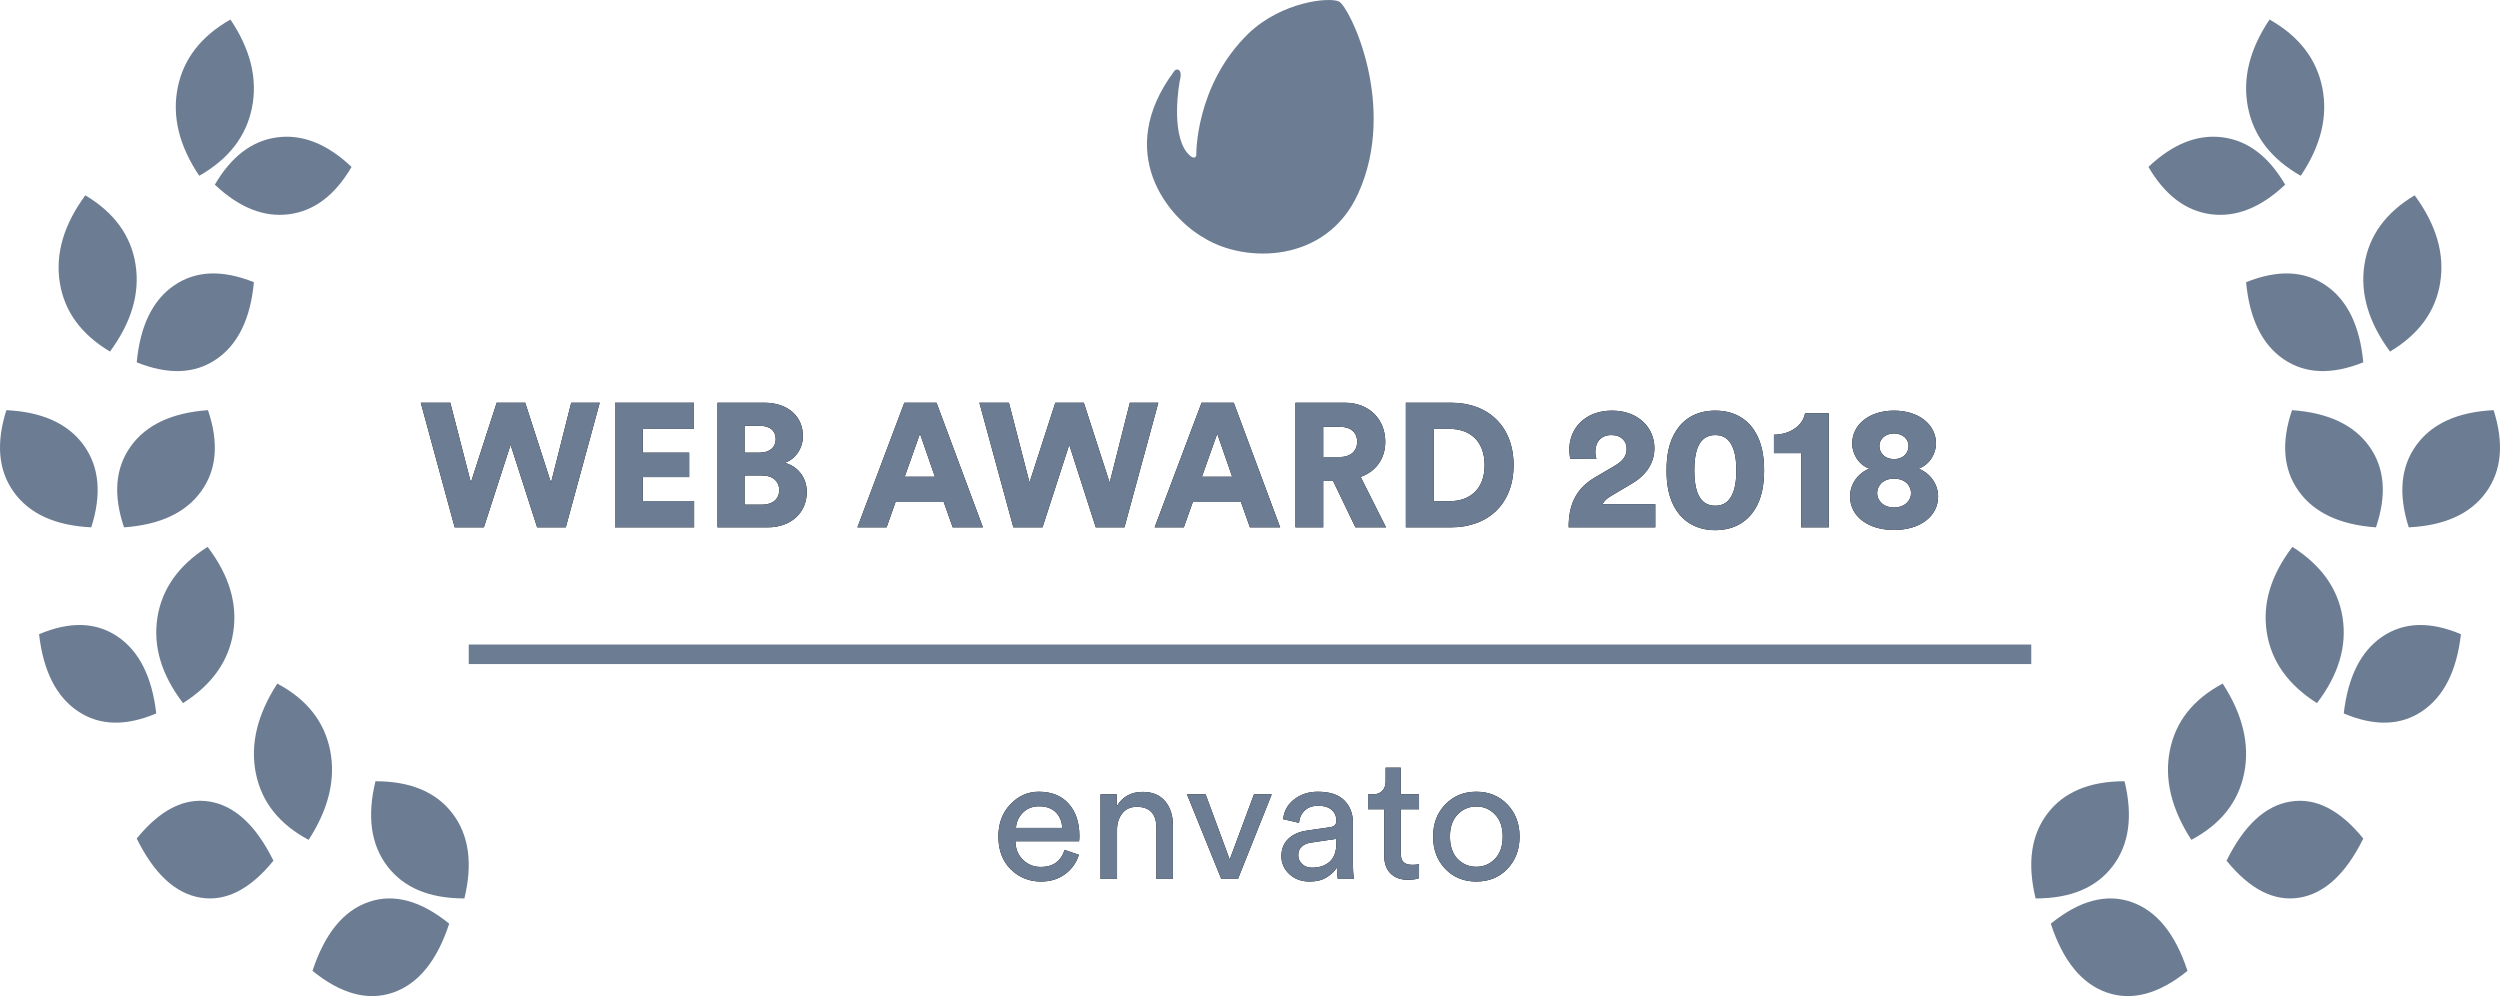 <?xml version="1.0" encoding="UTF-8"?>
<svg width="128px" height="51px" viewBox="0 0 128 51" version="1.1" xmlns="http://www.w3.org/2000/svg" xmlns:xlink="http://www.w3.org/1999/xlink">
    <title>a1</title>
    <defs>
        <path d="M24.774,27 L26.142,22.77 L27.502,27 L28.968,27 L30.706,20.619 L29.247,20.619 L28.212,24.714 L26.89,20.619 L25.431,20.619 L24.108,24.705 L23.055,20.619 L21.544,20.619 L23.28,27 L24.774,27 Z M35.538,27 L35.538,25.65 L32.91,25.65 L32.91,24.426 L35.286,24.426 L35.286,23.175 L32.91,23.175 L32.91,21.96 L35.529,21.96 L35.529,20.619 L31.488,20.619 L31.488,27 L35.538,27 Z M39.309,27 C40.516,27 41.307,26.235 41.307,25.191 C41.307,24.363 40.749,23.832 40.173,23.697 C40.696,23.526 41.109,22.986 41.109,22.329 C41.109,21.348 40.38,20.619 39.12,20.619 L36.736,20.619 L36.736,27 L39.309,27 Z M38.895,23.175 L38.121,23.175 L38.121,21.798 L38.877,21.798 C39.435,21.798 39.715,22.068 39.715,22.482 C39.715,22.914 39.391,23.175 38.895,23.175 Z M39.013,25.839 L38.121,25.839 L38.121,24.345 L39.013,24.345 C39.571,24.345 39.895,24.651 39.895,25.092 C39.895,25.551 39.562,25.839 39.013,25.839 Z M45.394,27 L45.852,25.704 L48.319,25.704 L48.778,27 L50.325,27 L47.95,20.619 L46.303,20.619 L43.9,27 L45.394,27 Z M47.868,24.408 L46.321,24.408 L47.103,22.203 L47.868,24.408 Z M53.377,27 L54.745,22.77 L56.103,27 L57.571,27 L59.307,20.619 L57.849,20.619 L56.815,24.714 L55.492,20.619 L54.033,20.619 L52.711,24.705 L51.657,20.619 L50.145,20.619 L51.883,27 L53.377,27 Z M60.612,27 L61.072,25.704 L63.538,25.704 L63.996,27 L65.544,27 L63.169,20.619 L61.522,20.619 L59.118,27 L60.612,27 Z M63.087,24.408 L61.539,24.408 L62.322,22.203 L63.087,24.408 Z M67.749,27 L67.749,24.624 L68.254,24.624 L69.397,27 L70.963,27 L69.666,24.417 C70.45,24.138 70.927,23.481 70.927,22.617 C70.927,21.483 70.117,20.619 68.856,20.619 L66.328,20.619 L66.328,27 L67.749,27 Z M68.587,23.4 L67.749,23.4 L67.749,21.852 L68.587,21.852 C69.171,21.852 69.487,22.149 69.487,22.626 C69.487,23.076 69.171,23.4 68.587,23.4 Z M74.284,27 C76.21,27 77.496,25.785 77.496,23.814 C77.496,21.843 76.21,20.619 74.293,20.619 L71.98,20.619 L71.98,27 L74.284,27 Z M74.23,25.659 L73.401,25.659 L73.401,21.96 L74.23,21.96 C75.21,21.96 76.011,22.536 76.011,23.814 C76.011,25.092 75.21,25.659 74.23,25.659 Z M84.751,27 L84.751,25.812 L82.05,25.812 C82.132,25.641 82.275,25.524 82.447,25.416 L83.553,24.759 C84.3,24.318 84.706,23.697 84.706,22.941 C84.706,21.897 83.877,21.024 82.537,21.024 C81.132,21.024 80.35,21.96 80.35,23.004 C80.35,23.184 80.376,23.418 80.403,23.49 L81.736,23.499 C81.7,23.382 81.681,23.256 81.681,23.139 C81.681,22.653 81.951,22.275 82.501,22.275 C83.022,22.275 83.284,22.599 83.284,22.968 C83.284,23.355 83.103,23.598 82.644,23.868 L81.691,24.426 C80.62,25.047 80.314,25.929 80.314,27 L84.751,27 Z M87.82,27.144 C88.773,27.144 89.421,26.721 89.808,26.145 C90.213,25.533 90.322,24.804 90.322,24.084 C90.322,23.364 90.213,22.635 89.808,22.023 C89.421,21.438 88.773,21.024 87.82,21.024 C86.874,21.024 86.227,21.438 85.84,22.023 C85.434,22.635 85.326,23.364 85.326,24.084 C85.326,24.804 85.434,25.533 85.84,26.145 C86.227,26.721 86.874,27.144 87.82,27.144 Z M87.82,25.893 C87.388,25.893 87.126,25.677 86.965,25.353 C86.802,25.011 86.749,24.552 86.749,24.084 C86.749,23.616 86.802,23.157 86.965,22.815 C87.126,22.491 87.388,22.275 87.82,22.275 C88.26,22.275 88.513,22.491 88.674,22.815 C88.846,23.157 88.9,23.616 88.9,24.084 C88.9,24.552 88.846,25.011 88.674,25.353 C88.513,25.677 88.26,25.893 87.82,25.893 Z M93.633,27 L93.633,21.159 L92.418,21.159 C92.32,21.753 91.698,22.248 90.826,22.257 L90.826,23.202 L92.221,23.202 L92.221,27 L93.633,27 Z M96.972,27.135 C98.305,27.135 99.231,26.442 99.231,25.416 C99.231,24.813 98.844,24.237 98.233,23.994 C98.835,23.778 99.124,23.175 99.124,22.716 C99.124,21.735 98.242,21.024 96.972,21.024 C95.713,21.024 94.831,21.735 94.831,22.716 C94.831,23.175 95.109,23.778 95.713,23.994 C95.1,24.237 94.722,24.813 94.722,25.416 C94.722,26.442 95.65,27.135 96.972,27.135 Z M96.972,23.508 C96.469,23.499 96.225,23.175 96.225,22.824 C96.225,22.518 96.487,22.194 96.972,22.194 C97.459,22.194 97.719,22.518 97.719,22.824 C97.719,23.175 97.486,23.499 96.972,23.508 Z M96.972,25.983 C96.406,25.983 96.109,25.605 96.109,25.254 C96.109,24.894 96.379,24.507 96.972,24.507 C97.576,24.507 97.846,24.894 97.846,25.254 C97.846,25.605 97.549,25.983 96.972,25.983 Z" id="path-1"></path>
        <path d="M53.295,45.135 C53.781,45.135 54.195,45.008 54.537,44.752 C54.879,44.498 55.113,44.169 55.239,43.767 L55.239,43.767 L54.51,43.515 C54.318,44.097 53.913,44.388 53.295,44.388 C52.929,44.388 52.621,44.265 52.373,44.019 C52.123,43.773 51.996,43.458 51.99,43.074 L51.99,43.074 L55.248,43.074 C55.26,43.002 55.266,42.912 55.266,42.804 C55.266,42.114 55.083,41.563 54.717,41.153 C54.351,40.742 53.841,40.536 53.187,40.536 C52.623,40.536 52.137,40.752 51.729,41.184 C51.321,41.616 51.117,42.162 51.117,42.822 C51.117,43.53 51.328,44.093 51.752,44.51 C52.175,44.926 52.689,45.135 53.295,45.135 Z M54.384,42.39 L52.017,42.39 C52.035,42.09 52.152,41.831 52.368,41.611 C52.584,41.392 52.86,41.283 53.196,41.283 C53.568,41.283 53.856,41.386 54.06,41.593 C54.264,41.8 54.372,42.066 54.384,42.39 L54.384,42.39 Z M57.192,45 L57.192,42.498 C57.192,42.156 57.281,41.873 57.458,41.648 C57.635,41.422 57.882,41.31 58.2,41.31 C58.872,41.31 59.208,41.673 59.208,42.399 L59.208,42.399 L59.208,45 L60.054,45 L60.054,42.255 C60.054,41.751 59.92,41.34 59.654,41.022 C59.386,40.704 59.004,40.545 58.506,40.545 C57.906,40.545 57.462,40.794 57.174,41.292 L57.174,41.292 L57.174,40.671 L56.346,40.671 L56.346,45 L57.192,45 Z M63.384,45 L65.112,40.671 L64.203,40.671 L62.961,44.01 L61.728,40.671 L60.774,40.671 L62.529,45 L63.384,45 Z M67.056,45.135 C67.404,45.135 67.694,45.063 67.924,44.919 C68.156,44.775 68.331,44.607 68.451,44.415 C68.451,44.625 68.466,44.82 68.496,45 L68.496,45 L69.324,45 C69.288,44.784 69.27,44.547 69.27,44.289 L69.27,44.289 L69.27,42.12 C69.27,41.658 69.123,41.279 68.829,40.981 C68.535,40.684 68.082,40.536 67.47,40.536 C67.002,40.536 66.6,40.666 66.264,40.928 C65.928,41.188 65.739,41.526 65.697,41.94 L65.697,41.94 L66.507,42.129 C66.537,41.865 66.636,41.654 66.804,41.495 C66.972,41.336 67.2,41.256 67.488,41.256 C67.8,41.256 68.034,41.328 68.19,41.472 C68.346,41.616 68.424,41.802 68.424,42.03 C68.424,42.216 68.313,42.324 68.091,42.354 L68.091,42.354 L66.921,42.525 C66.525,42.579 66.207,42.718 65.967,42.944 C65.727,43.169 65.607,43.467 65.607,43.839 C65.607,44.193 65.742,44.498 66.012,44.752 C66.282,45.008 66.63,45.135 67.056,45.135 Z M67.173,44.424 C66.963,44.424 66.793,44.361 66.665,44.235 C66.535,44.109 66.471,43.962 66.471,43.794 C66.471,43.608 66.528,43.461 66.642,43.353 C66.756,43.245 66.909,43.176 67.101,43.146 L67.101,43.146 L68.424,42.948 L68.424,43.146 C68.424,43.59 68.31,43.914 68.082,44.118 C67.854,44.322 67.551,44.424 67.173,44.424 Z M72.078,45.045 C72.318,45.045 72.51,45.018 72.654,44.964 L72.654,44.964 L72.654,44.244 C72.558,44.268 72.447,44.28 72.321,44.28 C72.105,44.28 71.951,44.232 71.858,44.136 C71.764,44.04 71.718,43.89 71.718,43.686 L71.718,43.686 L71.718,41.436 L72.654,41.436 L72.654,40.671 L71.718,40.671 L71.718,39.303 L70.944,39.303 L70.944,40.005 C70.944,40.203 70.888,40.364 70.778,40.486 C70.666,40.609 70.5,40.671 70.278,40.671 L70.278,40.671 L70.044,40.671 L70.044,41.436 L70.872,41.436 L70.872,43.812 C70.872,44.202 70.98,44.505 71.196,44.721 C71.412,44.937 71.706,45.045 72.078,45.045 Z M75.588,45.135 C76.236,45.135 76.767,44.917 77.181,44.483 C77.595,44.047 77.802,43.497 77.802,42.831 C77.802,42.171 77.594,41.623 77.177,41.188 C76.76,40.754 76.23,40.536 75.588,40.536 C74.946,40.536 74.415,40.755 73.995,41.193 C73.581,41.625 73.374,42.171 73.374,42.831 C73.374,43.497 73.581,44.047 73.995,44.483 C74.409,44.917 74.94,45.135 75.588,45.135 Z M75.588,44.379 C75.21,44.379 74.889,44.244 74.625,43.974 C74.367,43.698 74.238,43.317 74.238,42.831 C74.238,42.351 74.368,41.974 74.629,41.702 C74.891,41.428 75.21,41.292 75.588,41.292 C75.966,41.292 76.285,41.428 76.546,41.702 C76.808,41.974 76.938,42.351 76.938,42.831 C76.938,43.317 76.808,43.697 76.546,43.969 C76.285,44.242 75.966,44.379 75.588,44.379 Z" id="path-2"></path>
    </defs>
    <g id="Page-1" stroke="none" stroke-width="1" fill="none" fill-rule="evenodd">
        <g id="a1" fill-rule="nonzero">
            <path d="M4.673,27 C2.835,26.909 1.517,26.312 0.716,25.207 C-0.084,24.103 -0.214,22.7 0.327,21 C2.165,21.091 3.483,21.688 4.284,22.793 C5.084,23.897 5.214,25.3 4.673,27 Z M6.351,27 C5.788,25.34 5.902,23.958 6.694,22.853 C7.485,21.749 8.804,21.131 10.649,21 C11.212,22.66 11.098,24.042 10.306,25.147 C9.515,26.251 8.196,26.869 6.351,27 Z M5.631,18 C4.15,17.115 3.293,15.937 3.061,14.464 C2.828,12.991 3.264,11.503 4.369,10 C5.85,10.885 6.707,12.063 6.939,13.536 C7.172,15.009 6.736,16.497 5.631,18 Z M10.202,9 C9.172,7.468 8.804,5.965 9.098,4.492 C9.391,3.02 10.291,1.856 11.798,1 C12.828,2.532 13.196,4.035 12.902,5.508 C12.609,6.98 11.709,8.144 10.202,9 Z M23,47.292 C22.374,49.198 21.416,50.373 20.127,50.818 C18.839,51.263 17.463,50.893 16,49.708 C16.626,47.802 17.584,46.627 18.873,46.182 C20.161,45.737 21.537,46.107 23,47.292 Z M14,44.067 C12.804,45.539 11.561,46.17 10.273,45.961 C8.984,45.752 7.893,44.743 7,42.933 C8.196,41.461 9.439,40.83 10.727,41.039 C12.016,41.248 13.107,42.257 14,44.067 Z M8,36.528 C6.425,37.195 5.085,37.155 3.981,36.409 C2.876,35.662 2.216,34.35 2,32.472 C3.575,31.805 4.915,31.845 6.019,32.591 C7.124,33.338 7.784,34.65 8,36.528 Z M7,18.551 C7.176,16.678 7.816,15.365 8.92,14.61 C10.025,13.854 11.385,13.801 13,14.449 C12.824,16.322 12.184,17.635 11.08,18.39 C9.975,19.146 8.615,19.199 7,18.551 Z M11,9.454 C11.846,8.006 12.913,7.198 14.201,7.031 C15.49,6.864 16.756,7.369 18,8.546 C17.154,9.994 16.087,10.802 14.799,10.969 C13.51,11.136 12.244,10.631 11,9.454 Z M23.777,46 C21.983,46.001 20.667,45.449 19.828,44.344 C18.99,43.24 18.788,41.792 19.223,40 C21.017,39.999 22.333,40.551 23.172,41.656 C24.01,42.76 24.212,44.208 23.777,46 Z M15.802,43 C14.295,42.199 13.394,41.062 13.099,39.589 C12.804,38.116 13.17,36.586 14.198,35 C15.705,35.801 16.606,36.938 16.901,38.411 C17.196,39.884 16.83,41.414 15.802,43 Z M9.371,36 C8.266,34.551 7.829,33.09 8.06,31.617 C8.292,30.145 9.148,28.939 10.629,28 C11.734,29.449 12.171,30.91 11.94,32.383 C11.708,33.855 10.852,35.061 9.371,36 Z" id="Shape" fill="#6B7C93"></path>
            <path d="M123.327,27 C122.786,25.3 122.916,23.897 123.716,22.793 C124.517,21.688 125.835,21.091 127.673,21 C128.214,22.7 128.084,24.103 127.284,25.207 C126.483,26.312 125.165,26.909 123.327,27 Z M121.649,27 C119.804,26.869 118.485,26.251 117.694,25.147 C116.902,24.042 116.788,22.66 117.351,21 C119.196,21.131 120.515,21.749 121.306,22.853 C122.098,23.958 122.212,25.34 121.649,27 Z M122.369,18 C121.264,16.497 120.828,15.009 121.061,13.536 C121.293,12.063 122.15,10.885 123.631,10 C124.736,11.503 125.172,12.991 124.939,14.464 C124.707,15.937 123.85,17.115 122.369,18 Z M117.798,9 C116.291,8.144 115.391,6.98 115.098,5.508 C114.804,4.035 115.172,2.532 116.202,1 C117.709,1.856 118.609,3.02 118.902,4.492 C119.196,5.965 118.828,7.468 117.798,9 Z M105,47.292 C106.463,46.107 107.839,45.737 109.127,46.182 C110.416,46.627 111.374,47.802 112,49.708 C110.537,50.893 109.161,51.263 107.873,50.818 C106.584,50.373 105.626,49.198 105,47.292 Z M114,44.067 C114.893,42.257 115.984,41.248 117.273,41.039 C118.561,40.83 119.804,41.461 121,42.933 C120.107,44.743 119.016,45.752 117.727,45.961 C116.439,46.17 115.196,45.539 114,44.067 Z M120,36.528 C120.216,34.65 120.876,33.338 121.981,32.591 C123.085,31.845 124.425,31.805 126,32.472 C125.784,34.35 125.124,35.662 124.019,36.409 C122.915,37.155 121.575,37.195 120,36.528 Z M121,18.551 C119.385,19.199 118.025,19.146 116.92,18.39 C115.816,17.635 115.176,16.322 115,14.449 C116.615,13.801 117.975,13.854 119.08,14.61 C120.184,15.365 120.824,16.678 121,18.551 Z M117,9.454 C115.756,10.631 114.49,11.136 113.201,10.969 C111.913,10.802 110.846,9.994 110,8.546 C111.244,7.369 112.51,6.864 113.799,7.031 C115.087,7.198 116.154,8.006 117,9.454 Z M104.223,46 C103.788,44.208 103.99,42.76 104.828,41.656 C105.667,40.551 106.983,39.999 108.777,40 C109.212,41.792 109.01,43.24 108.172,44.344 C107.333,45.449 106.017,46.001 104.223,46 Z M112.198,43 C111.17,41.414 110.804,39.884 111.099,38.411 C111.394,36.938 112.295,35.801 113.802,35 C114.83,36.586 115.196,38.116 114.901,39.589 C114.606,41.062 113.705,42.199 112.198,43 Z M118.629,36 C117.148,35.061 116.292,33.855 116.06,32.383 C115.829,30.91 116.266,29.449 117.371,28 C118.852,28.939 119.708,30.145 119.94,31.617 C120.171,33.09 119.734,34.551 118.629,36 Z" id="Shape" fill="#6B7C93"></path>
            <rect id="Rectangle" fill="#6B7C93" x="24" y="33" width="80" height="1"></rect>
            <g id="WEBAWARD2018">
                <use fill="#000000" xlink:href="#path-1"></use>
                <use fill="#6B7C93" xlink:href="#path-1"></use>
            </g>
            <g id="envato">
                <use fill="#000000" xlink:href="#path-2"></use>
                <use fill="#6B7C93" xlink:href="#path-2"></use>
            </g>
            <g id="logo-envato" transform="translate(58, 0)" fill="#6B7C93">
                <path d="M10.562,0.081 C11.131,0.406 13.569,5.444 11.537,9.912 C9.912,13.488 5.769,13.488 3.656,12.188 C1.788,11.131 -0.975,7.8 2.112,3.656 C2.194,3.494 2.519,3.494 2.438,3.981 C2.356,4.306 1.95,6.744 2.763,7.8 C3.169,8.287 3.25,7.963 3.25,7.963 C3.25,7.963 3.169,4.388 5.931,1.706 C7.638,0.081 10.075,-0.163 10.562,0.081 Z" id="Path"></path>
            </g>
        </g>
    </g>
</svg>
